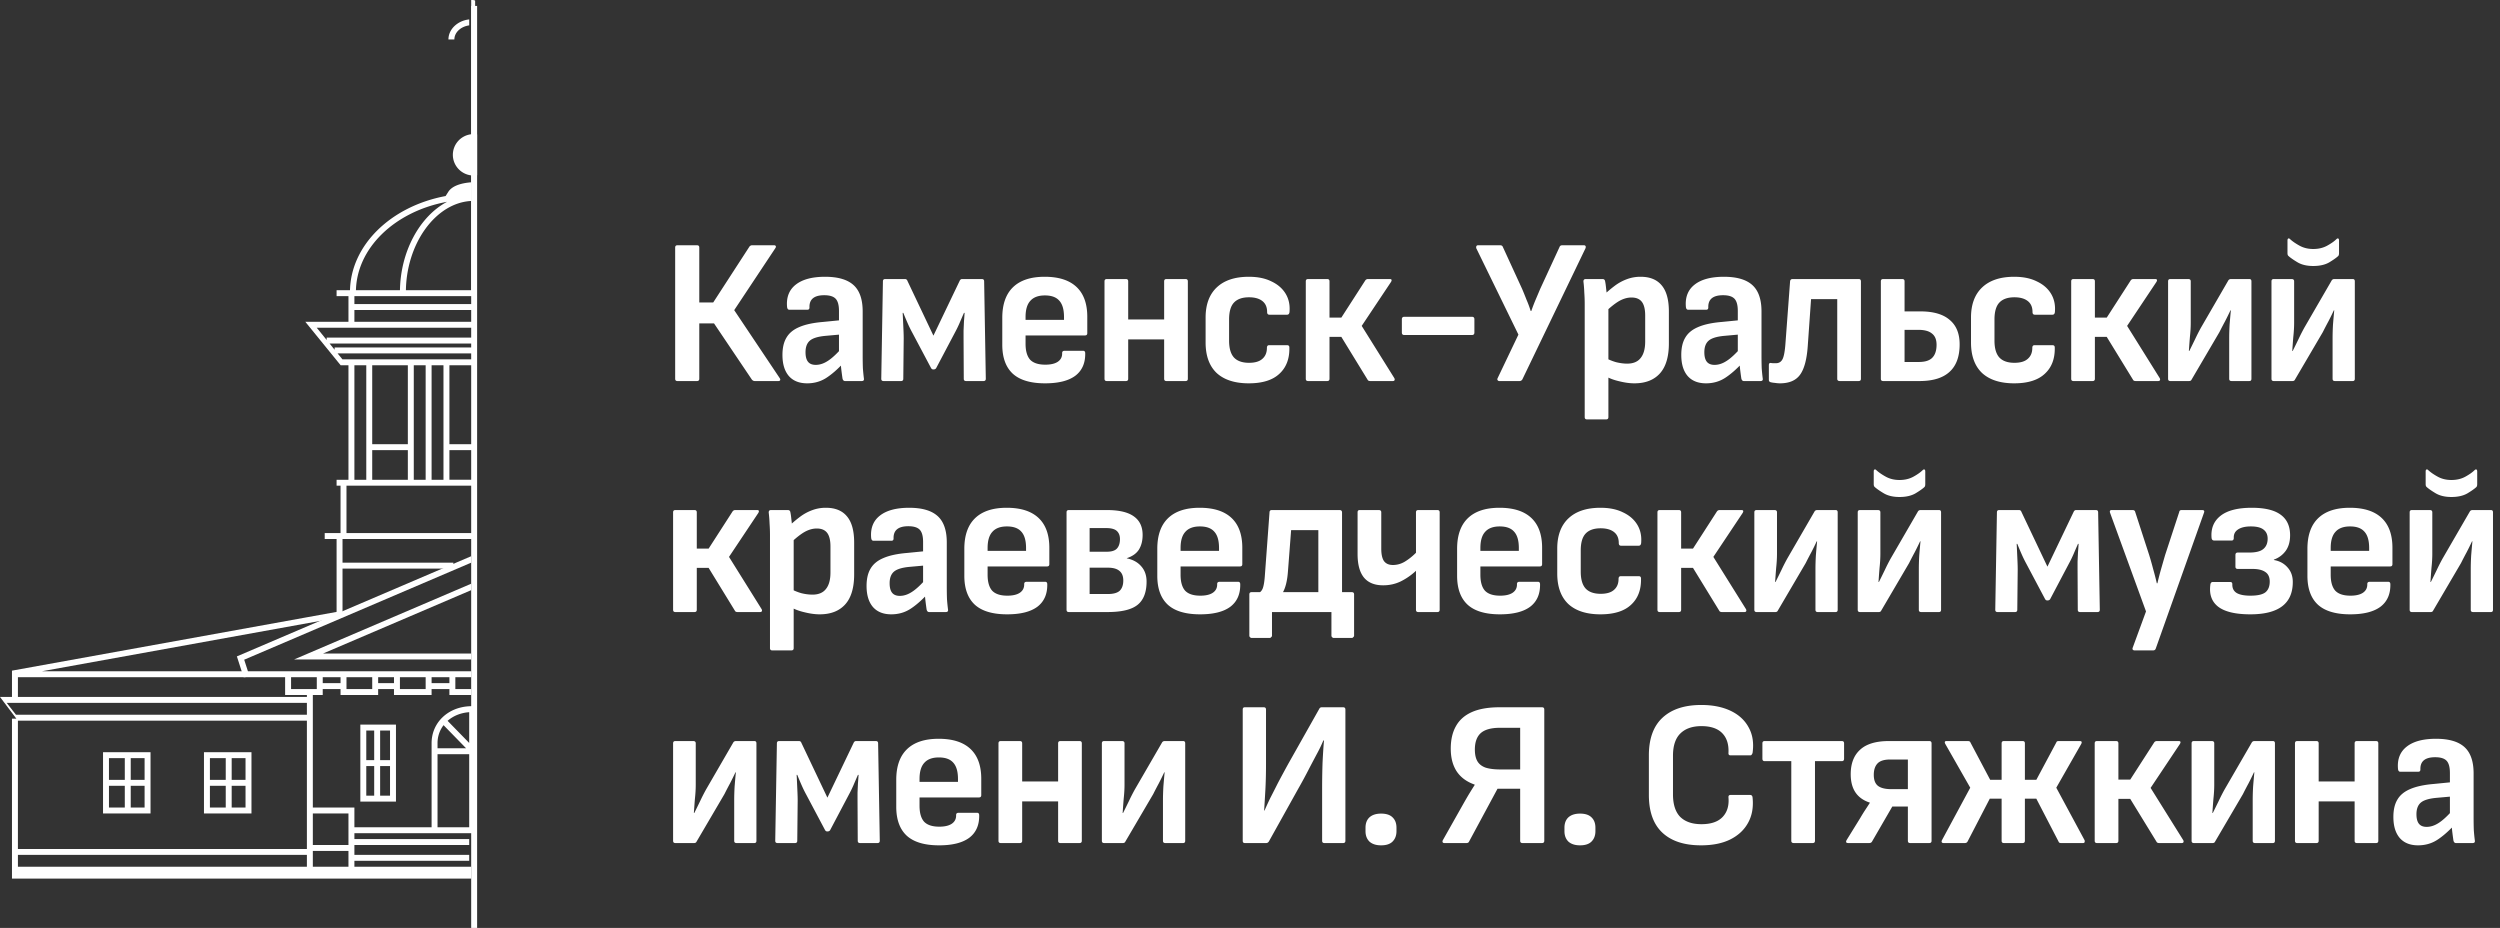 <svg xmlns="http://www.w3.org/2000/svg" width="458" height="170" fill="none"><rect width="100%" height="100%" fill="#333333" stroke="none"/><path fill="#fff" d="M62.152 113.115 7.66 122.979h37.323v1.085h-41.7v3.617h53.666v1.085H1.23l1.69 2.17h54.03v1.085H3.282v23.511h53.666v1.085H3.283v2.17H86.32v2.17H2.194v-29.298h.804L0 127.681h2.194v-4.818l59.766-10.815.192 1.067Z"/><path fill="#fff" fill-rule="evenodd" d="M27.577 149.021h-8.703v-11.213h8.703v11.213Zm-7.615-1.085h2.9v-3.979h-2.9v3.979Zm3.989 0h2.538v-3.979H23.95v3.979Zm-3.99-5.064h2.902v-3.978h-2.901v3.978Zm3.99 0h2.538v-3.978H23.95v3.978ZM46.07 149.021h-8.703v-11.213h8.703v11.213Zm-7.615-1.085h2.901v-3.979h-2.9v3.979Zm3.989 0h2.538v-3.979h-2.538v3.979Zm-3.989-5.064h2.901v-3.978h-2.9v3.978Zm3.989 0h2.538v-3.978h-2.538v3.978ZM57.311 147.936h7.615v3.617h14.142v-15.401c0-3.726 2.934-6.561 6.89-6.764v-.001c.167-.018.33-.018.497-.018h.59v23.269H64.927v1.085h21.032v1.086H64.926v1.808h21.032v1.085H64.926v2.17h-1.088v-3.978h-6.527v3.978h-1.088v-32.915h1.088v20.979Zm0 6.873h6.527v-5.788h-6.527v5.788Zm22.845-16.639v13.383h5.802V138.17h-5.802Zm1.105-5.318a5.38 5.38 0 0 0-1.105 3.3v.933h5.233l-4.127-4.233Zm4.697-2.379c-1.567.109-2.94.685-3.956 1.584l3.956 4.053v-5.637Z" clip-rule="evenodd"/><path fill="#fff" fill-rule="evenodd" d="M72.541 146.851h-6.527v-14.106h6.527v14.106Zm-5.44-1.085h1.451v-5.426h-1.45v5.426Zm2.54 0h1.812v-5.426H69.64v5.426Zm-2.54-6.511h1.451v-5.425h-1.45v5.425Zm2.54 0h1.812v-5.425H69.64v5.425ZM86.32 103.081l-41.584 17.778.685 2.12h40.9v1.085H83.42v2.17h2.9v1.085h-3.988v-1.085h-3.264v1.085h-6.89v-1.085h-2.9v1.085h-6.89v-1.085h-3.264v1.085h-6.89v-3.255h-7.607l-1.23-3.812 42.923-18.353v1.182Zm-32.997 23.153h4.714v-2.17h-4.714v2.17Zm10.153 0h4.714v-2.17h-4.714v2.17Zm9.79 0h4.714v-2.17h-4.714v2.17Zm5.802-1.085h3.264v-1.085h-3.264v1.085Zm-9.79 0h2.9v-1.085h-2.9v1.085Zm-10.154 0h3.264v-1.085h-3.264v1.085Z" clip-rule="evenodd"/><path fill="#fff" d="m86.32 108.117-27.134 11.607H86.32v1.085H53.888l32.432-13.872v1.18Z"/><path fill="#fff" fill-rule="evenodd" d="M86.683 54.255H64.926v1.447h21.757v1.085H64.926v2.17h21.757v1.085H58.025l1.825 2.245v-.436h26.833v1.085H60.377l.923 1.135v-.411h25.383v1.085H61.847l.882 1.085h23.954v1.085h-4.351v14.468h4.351v1.085h-4.351v5.426h4.351v1.085H63.476v8.68h23.207v1.086H62.75v4.34h20.307v1.085H62.75v8.681h-1.087V98.745h-2.176v-1.086h2.9v-8.68h-.724v-1.085h2.175v-20.98h-1.432l-6.47-7.957h7.902v-4.702h-2.175V53.17h25.02v1.085ZM64.926 87.894h2.176v-20.98h-2.176v20.98Zm3.264-5.426v5.426h6.527v-5.426H68.19Zm7.615 5.426h2.175v-20.98h-2.175v20.98Zm3.263 0h2.176v-20.98h-2.176v20.98ZM68.19 81.383h6.527V66.915H68.19v14.468Z" clip-rule="evenodd"/><path fill="#fff" d="M86.32 35.733h.004v1.085c-6.527.34-11.966 7.852-11.966 16.714H73.27c0-7.405 3.639-13.925 8.638-16.564-9.562 1.75-16.706 8.51-16.706 16.564h-1.088c0-8.56 7.495-15.746 17.522-17.616l.489-.77c.624-.98 2.07-1.58 4.195-1.75v2.337ZM82.963 28.361c0 .93.342 1.826.961 2.52a3.81 3.81 0 0 0 2.396 1.249v-7.534a3.81 3.81 0 0 0-2.395 1.247 3.792 3.792 0 0 0-.962 2.518Zm3.807-3.798c-.15.001-.3.01-.45.03v7.537a3.55 3.55 0 0 0 1.088-.029v-7.48a3.826 3.826 0 0 0-.638-.058ZM82.154 7.234c0-1.87 1.664-3.45 3.807-3.678v1.092c-1.54.21-2.72 1.288-2.72 2.586h-1.087Z"/><path fill="#fff" d="M87.046 3.346V1.23c.155.018 0 .065 0 .065V.105A1.293 1.293 0 0 0 86.627 0h-.304v53.532h.725V4.543c.156 0 .185-.025 0-.04V3.255c.181.026.156.062-.004.09Z"/><path fill="#fff" d="M86.32 1.085h1.088V170H86.32V1.085ZM449.928 154.447c-.229 0-.381-.152-.457-.456a55.46 55.46 0 0 1-.191-1.405 22.578 22.578 0 0 1-.152-1.747l-.304-1.291v-7.938c0-1.063-.204-1.81-.61-2.241-.406-.43-1.104-.645-2.094-.645-1.853 0-2.754.747-2.703 2.24 0 .279-.127.418-.381.418h-3.312c-.254 0-.394-.202-.419-.608-.127-1.721.406-3.05 1.599-3.987 1.218-.962 3.008-1.443 5.369-1.443 2.36 0 4.099.506 5.216 1.519 1.117 1.012 1.675 2.62 1.675 4.823v8.051c0 .861.013 1.646.038 2.355.051.684.114 1.317.19 1.899.051.304-.088.456-.418.456h-3.046Zm-6.93.418c-1.447 0-2.564-.444-3.35-1.33-.787-.911-1.181-2.202-1.181-3.874 0-1.291.241-2.342.724-3.152.482-.835 1.256-1.481 2.322-1.937 1.092-.481 2.539-.797 4.341-.949l3.465-.342v2.621l-2.97.265c-1.371.127-2.323.418-2.856.874-.533.456-.799 1.165-.799 2.127 0 .785.152 1.367.456 1.747.305.38.775.569 1.409.569.736 0 1.472-.24 2.209-.721.761-.481 1.662-1.317 2.703-2.507l.228 2.811c-1.142 1.24-2.233 2.19-3.274 2.848-1.015.633-2.158.95-3.427.95ZM431.787 154.447c-.28 0-.419-.139-.419-.418v-17.85c0-.278.139-.418.419-.418h3.503c.279 0 .418.14.418.418v17.85c0 .279-.139.418-.418.418h-3.503Zm-10.928 0c-.279 0-.419-.139-.419-.418v-17.85c0-.278.14-.418.419-.418h3.503c.279 0 .419.14.419.418v17.85c0 .279-.14.418-.419.418h-3.503Zm3.427-7.634v-3.646h7.881v3.646h-7.881ZM401.919 154.447c-.28 0-.419-.139-.419-.418v-17.85c0-.278.139-.418.419-.418h3.274c.305 0 .457.14.457.418v7.596c0 .785-.051 1.646-.152 2.582-.076.937-.14 1.798-.191 2.583h.076c.356-.709.711-1.431 1.067-2.165.355-.759.723-1.481 1.104-2.165l4.949-8.545c.102-.202.28-.304.533-.304h3.351c.254 0 .381.14.381.418v17.85c0 .279-.127.418-.381.418h-3.274c-.28 0-.419-.139-.419-.418v-7.406c0-.785.025-1.633.076-2.544.076-.937.152-1.798.228-2.583h-.076a47.666 47.666 0 0 1-.99 2.013 74.52 74.52 0 0 0-1.028 1.975l-5.102 8.697c-.076.177-.228.266-.457.266h-3.426ZM384.168 154.447c-.279 0-.419-.139-.419-.418v-17.85c0-.278.14-.418.419-.418h3.503c.279 0 .419.14.419.418v6.646h2.17l4.378-6.798a.584.584 0 0 1 .495-.266h3.998c.356 0 .432.178.229.532l-5.369 8.051 5.978 9.571c.076.152.089.279.038.38-.051.101-.152.152-.305.152h-4.15c-.254 0-.419-.089-.495-.266l-4.797-7.824h-2.17v7.672c0 .279-.14.418-.419.418h-3.503ZM356.074 154.447c-.178 0-.292-.051-.343-.152-.05-.101-.038-.228.038-.38l5.179-9.608-4.569-8.014c-.178-.354-.102-.532.228-.532h3.884c.279 0 .444.089.495.266l3.617 6.836h2.094v-6.684c0-.278.139-.418.419-.418h3.426c.28 0 .419.14.419.418v6.684h2.094l3.655-6.836c.051-.126.115-.202.191-.228.076-.025.178-.038.304-.038h3.808c.355 0 .444.178.266.532l-4.569 8.014 5.179 9.608c.05.152.05.279 0 .38-.026.101-.115.152-.267.152h-4.036c-.254 0-.406-.089-.457-.266l-4.074-7.862h-2.094v7.71c0 .279-.139.418-.419.418h-3.426c-.28 0-.419-.139-.419-.418v-7.71h-2.17l-4.074 7.862c-.102.177-.267.266-.495.266h-3.884ZM338.595 154.447c-.381 0-.482-.177-.304-.532l2.512-4.064c.28-.481.559-.936.838-1.367.305-.456.609-.924.914-1.405v-.038c-1.168-.38-2.043-1-2.627-1.861-.584-.861-.876-1.975-.876-3.342 0-1.95.571-3.444 1.713-4.482 1.143-1.063 2.907-1.595 5.293-1.595h7.386c.279 0 .419.14.419.418v17.85c0 .279-.14.418-.419.418h-3.503c-.279 0-.418-.139-.418-.418v-6.266h-2.856l-3.693 6.38c-.102.203-.279.304-.533.304h-3.846Zm7.882-9.875h3.046v-5.431h-3.237c-1.091 0-1.865.241-2.322.722-.457.481-.686 1.177-.686 2.089 0 .937.254 1.608.762 2.013.533.405 1.345.607 2.437.607ZM328.622 154.447c-.305 0-.457-.139-.457-.418v-14.584h-4.874c-.279 0-.419-.152-.419-.456v-2.81c0-.278.14-.418.419-.418h14.126c.279 0 .419.14.419.418v2.81c0 .304-.14.456-.419.456h-4.912v14.584c0 .279-.139.418-.419.418h-3.464ZM311.63 154.865c-3.072 0-5.432-.773-7.082-2.317-1.65-1.545-2.475-3.849-2.475-6.912v-7.254c0-3.038.825-5.33 2.475-6.874 1.675-1.57 4.048-2.355 7.12-2.355 2.081 0 3.871.354 5.368 1.063 1.498.709 2.602 1.722 3.313 3.039.736 1.316.977 2.873.723 4.671a.85.85 0 0 1-.152.304c-.051.101-.14.152-.267.152h-3.617c-.279 0-.406-.152-.38-.456.076-1.544-.305-2.747-1.143-3.608-.837-.861-2.106-1.291-3.807-1.291-1.675 0-2.97.456-3.884 1.367-.888.886-1.332 2.241-1.332 4.064v7.064c0 1.848.444 3.228 1.332 4.14.914.886 2.209 1.329 3.884 1.329 1.751 0 3.046-.443 3.884-1.329.837-.887 1.193-2.077 1.066-3.57-.026-.304.101-.456.38-.456h3.579c.28 0 .432.164.457.494.178 1.772-.101 3.316-.837 4.633-.711 1.291-1.803 2.304-3.275 3.038-1.447.709-3.223 1.064-5.33 1.064ZM289.464 154.865c-.914 0-1.625-.228-2.132-.684-.483-.481-.724-1.114-.724-1.899v-.646c0-.81.241-1.443.724-1.899.507-.455 1.218-.683 2.132-.683.939 0 1.637.228 2.094.683.482.456.723 1.089.723 1.899v.646c0 .785-.241 1.418-.723 1.899-.457.456-1.155.684-2.094.684ZM264.599 154.447c-.152 0-.254-.051-.304-.152-.051-.101-.039-.228.038-.38l3.769-6.684c.33-.582.66-1.152.99-1.709.355-.583.711-1.152 1.066-1.709v-.076c-1.447-.507-2.538-1.304-3.274-2.393-.736-1.114-1.105-2.506-1.105-4.178 0-1.645.318-3.025.952-4.139.635-1.14 1.612-2 2.932-2.583 1.32-.582 3.008-.873 5.064-.873h7.767c.279 0 .419.139.419.418v24.04c0 .279-.14.418-.419.418h-3.579c-.279 0-.419-.139-.419-.418v-9.533h-4.15l-5.216 9.685c-.076.177-.241.266-.495.266h-4.036Zm10.28-13.483h3.617v-7.633h-3.693c-1.624 0-2.805.329-3.541.987-.711.658-1.066 1.658-1.066 3 0 .887.152 1.596.457 2.127.305.532.8.924 1.485 1.178.711.227 1.624.341 2.741.341ZM253.018 154.865c-.914 0-1.625-.228-2.132-.684-.483-.481-.724-1.114-.724-1.899v-.646c0-.81.241-1.443.724-1.899.507-.455 1.218-.683 2.132-.683.939 0 1.637.228 2.094.683.482.456.723 1.089.723 1.899v.646c0 .785-.241 1.418-.723 1.899-.457.456-1.155.684-2.094.684ZM228.048 154.447c-.254 0-.381-.139-.381-.418v-24.04c0-.279.127-.418.381-.418h3.465c.279 0 .419.139.419.418v9.95c0 1.772-.038 3.355-.114 4.747a429.438 429.438 0 0 1-.229 3.798h.076c.33-.759.686-1.532 1.066-2.317.407-.784.863-1.683 1.371-2.696.533-1.013 1.168-2.19 1.904-3.532l5.673-10.064c.101-.203.254-.304.457-.304h3.921c.28 0 .419.139.419.418v24.04c0 .279-.139.418-.419.418h-3.426c-.279 0-.419-.139-.419-.418v-9.457c0-1.595.025-3.19.076-4.785.076-1.595.165-2.975.267-4.14h-.115a25.1 25.1 0 0 1-1.066 2.241c-.406.76-.888 1.671-1.447 2.735a91.162 91.162 0 0 1-2.132 3.949l-5.33 9.571c-.127.203-.292.304-.495.304h-3.922ZM202.28 154.447c-.279 0-.418-.139-.418-.418v-17.85c0-.278.139-.418.418-.418h3.275c.304 0 .457.14.457.418v7.596c0 .785-.051 1.646-.153 2.582-.076.937-.139 1.798-.19 2.583h.076c.356-.709.711-1.431 1.066-2.165.356-.759.724-1.481 1.104-2.165l4.95-8.545c.102-.202.279-.304.533-.304h3.351c.254 0 .38.14.38.418v17.85c0 .279-.126.418-.38.418h-3.275c-.279 0-.419-.139-.419-.418v-7.406c0-.785.026-1.633.077-2.544.076-.937.152-1.798.228-2.583h-.076a50.227 50.227 0 0 1-.99 2.013 74.52 74.52 0 0 0-1.028 1.975l-5.102 8.697c-.076.177-.228.266-.457.266h-3.427ZM194.267 154.447c-.279 0-.419-.139-.419-.418v-17.85c0-.278.14-.418.419-.418h3.503c.279 0 .419.14.419.418v17.85c0 .279-.14.418-.419.418h-3.503Zm-10.927 0c-.279 0-.419-.139-.419-.418v-17.85c0-.278.14-.418.419-.418h3.503c.279 0 .419.14.419.418v17.85c0 .279-.14.418-.419.418h-3.503Zm3.427-7.634v-3.646h7.881v3.646h-7.881ZM172.037 154.865c-2.64 0-4.607-.583-5.901-1.747-1.295-1.19-1.942-2.963-1.942-5.317v-4.938c0-2.456.647-4.317 1.942-5.583 1.319-1.291 3.261-1.936 5.825-1.936s4.505.62 5.825 1.86c1.32 1.241 1.98 3.064 1.98 5.469v3.001c0 .278-.139.417-.419.417h-10.889v1.52c0 1.316.279 2.291.838 2.924.584.608 1.51.911 2.779.911.99 0 1.752-.177 2.285-.531.558-.38.825-.912.799-1.595 0-.279.152-.418.457-.418h3.389c.228 0 .355.127.38.38.051 1.823-.545 3.215-1.789 4.177-1.244.937-3.097 1.406-5.559 1.406Zm-3.579-11.622h7.044v-.532c0-1.367-.292-2.367-.876-3-.558-.633-1.434-.949-2.627-.949-1.193 0-2.081.329-2.665.987-.584.633-.876 1.62-.876 2.962v.532ZM142.442 154.447c-.28 0-.419-.139-.419-.418l.304-17.85c0-.278.14-.418.419-.418h3.617c.229 0 .381.114.457.342l4.759 10.026 4.798-10.026c.101-.228.254-.342.457-.342h3.617c.279 0 .419.14.419.418l.304 17.85c0 .279-.139.418-.419.418h-3.198c-.279 0-.419-.139-.419-.418l-.038-7.33v-1.481c.026-.557.051-1.127.076-1.709.051-.582.089-1.101.115-1.557h-.115c-.279.633-.558 1.278-.837 1.937a21.737 21.737 0 0 1-.838 1.709l-3.427 6.494c-.101.152-.266.228-.495.228a.727.727 0 0 1-.228-.038.674.674 0 0 1-.19-.19l-3.465-6.532a21.737 21.737 0 0 1-.838-1.709 59.042 59.042 0 0 1-.799-1.899h-.115c.026.456.051.975.077 1.557l.076 1.671c.025.557.038 1.051.038 1.481l-.076 7.368c0 .279-.14.418-.419.418h-3.198ZM123.729 154.447c-.279 0-.418-.139-.418-.418v-17.85c0-.278.139-.418.418-.418h3.275c.304 0 .457.14.457.418v7.596c0 .785-.051 1.646-.153 2.582-.076.937-.139 1.798-.19 2.583h.076c.356-.709.711-1.431 1.066-2.165.356-.759.724-1.481 1.104-2.165l4.95-8.545c.102-.202.279-.304.533-.304h3.351c.254 0 .38.14.38.418v17.85c0 .279-.126.418-.38.418h-3.275c-.279 0-.418-.139-.418-.418v-7.406c0-.785.025-1.633.076-2.544.076-.937.152-1.798.228-2.583h-.076a50.227 50.227 0 0 1-.99 2.013 74.52 74.52 0 0 0-1.028 1.975l-5.102 8.697c-.076.177-.228.266-.457.266h-3.427ZM441.867 112.128c-.279 0-.419-.14-.419-.418V93.86c0-.279.14-.418.419-.418h3.275c.304 0 .456.14.456.418v7.596c0 .785-.05 1.645-.152 2.582-.076.937-.139 1.798-.19 2.583h.076c.355-.709.711-1.431 1.066-2.165.355-.76.723-1.481 1.104-2.165l4.95-8.545c.101-.203.279-.304.533-.304h3.35c.254 0 .381.14.381.418v17.85c0 .278-.127.418-.381.418h-3.274c-.279 0-.419-.14-.419-.418v-7.406c0-.785.026-1.633.076-2.544.077-.937.153-1.798.229-2.583h-.076a50.029 50.029 0 0 1-.99 2.013 70.248 70.248 0 0 0-1.028 1.975l-5.102 8.697c-.076.177-.229.266-.457.266h-3.427Zm7.234-21.079c-1.167 0-2.132-.227-2.893-.683-.762-.456-1.32-.848-1.676-1.177-.101-.102-.152-.266-.152-.494v-2.317c0-.177.038-.291.114-.342.102-.076.216-.05.343.076.432.405 1.015.81 1.751 1.216.737.405 1.574.607 2.513.607.965 0 1.815-.202 2.551-.607.736-.406 1.308-.81 1.714-1.216.152-.126.266-.152.342-.076.077.051.115.165.115.342v2.317c0 .253-.051.43-.153.532-.355.329-.914.721-1.675 1.177-.761.43-1.726.645-2.894.645ZM430.564 112.545c-2.639 0-4.607-.582-5.901-1.747-1.295-1.19-1.942-2.962-1.942-5.317v-4.937c0-2.456.647-4.317 1.942-5.583 1.32-1.291 3.262-1.937 5.825-1.937 2.564 0 4.506.62 5.826 1.861 1.32 1.241 1.98 3.064 1.98 5.469v3.001c0 .278-.14.417-.419.417h-10.89v1.519c0 1.317.28 2.292.838 2.925.584.608 1.51.911 2.779.911.99 0 1.752-.177 2.285-.531.558-.38.825-.912.8-1.595 0-.279.152-.418.456-.418h3.389c.228 0 .355.126.381.38.051 1.823-.546 3.215-1.79 4.177-1.243.937-3.096 1.405-5.559 1.405Zm-3.579-11.621h7.044v-.532c0-1.367-.292-2.367-.876-3-.558-.633-1.434-.95-2.627-.95-1.193 0-2.081.33-2.665.988-.584.633-.876 1.62-.876 2.962v.532ZM412.272 112.545c-2.691 0-4.645-.455-5.864-1.367-1.193-.911-1.688-2.228-1.485-3.95.026-.405.178-.607.457-.607h3.198c.28 0 .407.164.381.493 0 .684.267 1.19.8 1.52.558.329 1.396.493 2.513.493 1.294 0 2.208-.202 2.741-.607.533-.431.8-1.089.8-1.975 0-.81-.267-1.393-.8-1.747-.533-.38-1.32-.57-2.361-.57h-2.703c-.279 0-.419-.139-.419-.418v-2.126c0-.304.14-.456.419-.456h2.094c1.219 0 2.082-.215 2.589-.646.533-.43.8-1.063.8-1.899 0-.709-.241-1.253-.724-1.633-.482-.405-1.269-.608-2.36-.608-1.015 0-1.802.19-2.361.57-.533.355-.787.861-.761 1.52 0 .328-.127.493-.381.493h-3.198c-.305 0-.47-.177-.495-.532-.127-1.696.419-3.025 1.637-3.987 1.244-.988 3.16-1.482 5.749-1.482 2.361 0 4.112.418 5.255 1.254 1.167.835 1.751 2.101 1.751 3.797 0 1.165-.279 2.127-.838 2.887a4.506 4.506 0 0 1-2.132 1.557v.076c1.041.177 1.878.633 2.513 1.367.635.709.952 1.595.952 2.659 0 3.95-2.589 5.924-7.767 5.924ZM391.053 119.154c-.152 0-.266-.051-.342-.152a.4.4 0 0 1 0-.342l2.437-6.646-6.587-18.078c-.102-.33 0-.494.304-.494h3.808c.279 0 .444.114.495.342l2.551 7.862c.253.81.495 1.658.723 2.544.254.886.482 1.772.685 2.659h.115a50.64 50.64 0 0 1 .685-2.659c.254-.886.495-1.722.723-2.506l2.589-7.9c.026-.228.178-.342.457-.342h3.732c.355 0 .469.165.342.494l-8.833 24.876c-.076.228-.241.342-.495.342h-3.389ZM365.951 112.128c-.279 0-.419-.14-.419-.418l.305-17.85c0-.279.139-.418.418-.418h3.617c.229 0 .381.114.457.342l4.76 10.026 4.797-10.026c.102-.228.254-.342.457-.342h3.617c.279 0 .419.14.419.418l.304 17.85c0 .278-.139.418-.418.418h-3.199c-.279 0-.418-.14-.418-.418l-.039-7.33v-1.481l.077-1.709c.05-.583.088-1.102.114-1.557h-.114c-.28.633-.559 1.278-.838 1.937a21.391 21.391 0 0 1-.838 1.709l-3.426 6.494c-.102.152-.267.228-.495.228a.733.733 0 0 1-.229-.038.687.687 0 0 1-.19-.19l-3.465-6.532a22.094 22.094 0 0 1-.838-1.709 61.11 61.11 0 0 1-.799-1.9h-.114c.025.456.05.975.076 1.558l.076 1.671c.025.557.038 1.051.038 1.481l-.076 7.368c0 .278-.14.418-.419.418h-3.198ZM340.754 112.128c-.279 0-.419-.14-.419-.418V93.86c0-.279.14-.418.419-.418h3.274c.305 0 .457.14.457.418v7.596c0 .785-.05 1.645-.152 2.582-.076.937-.14 1.798-.19 2.583h.076c.355-.709.711-1.431 1.066-2.165.355-.76.723-1.481 1.104-2.165l4.95-8.545c.101-.203.279-.304.533-.304h3.35c.254 0 .381.14.381.418v17.85c0 .278-.127.418-.381.418h-3.274c-.279 0-.419-.14-.419-.418v-7.406c0-.785.026-1.633.076-2.544.076-.937.153-1.798.229-2.583h-.076a50.029 50.029 0 0 1-.99 2.013 70.248 70.248 0 0 0-1.028 1.975l-5.102 8.697c-.076.177-.229.266-.457.266h-3.427Zm7.234-21.079c-1.167 0-2.132-.227-2.893-.683-.762-.456-1.32-.848-1.676-1.177-.101-.102-.152-.266-.152-.494v-2.317c0-.177.038-.291.114-.342.102-.076.216-.05.343.076.431.405 1.015.81 1.751 1.216.736.405 1.574.607 2.513.607.965 0 1.815-.202 2.551-.607.736-.406 1.307-.81 1.714-1.216.152-.126.266-.152.342-.076.076.051.114.165.114.342v2.317c0 .253-.05.43-.152.532-.355.329-.914.721-1.675 1.177-.762.43-1.726.645-2.894.645ZM321.814 112.128c-.28 0-.419-.14-.419-.418V93.86c0-.279.139-.418.419-.418h3.274c.305 0 .457.14.457.418v7.596c0 .785-.051 1.645-.152 2.582-.077.937-.14 1.798-.191 2.583h.076c.356-.709.711-1.431 1.066-2.165.356-.76.724-1.481 1.105-2.165l4.949-8.545c.102-.203.279-.304.533-.304h3.351c.254 0 .381.14.381.418v17.85c0 .278-.127.418-.381.418h-3.275c-.279 0-.418-.14-.418-.418v-7.406c0-.785.025-1.633.076-2.545.076-.936.152-1.797.228-2.582h-.076c-.305.658-.635 1.329-.99 2.013a73 73 0 0 0-1.028 1.975l-5.102 8.697c-.076.177-.228.266-.457.266h-3.426ZM304.063 112.128c-.279 0-.419-.14-.419-.418V93.86c0-.279.14-.418.419-.418h3.503c.279 0 .418.14.418.418v6.646h2.171l4.378-6.798a.584.584 0 0 1 .495-.266h3.998c.355 0 .432.177.228.532l-5.368 8.051 5.978 9.571c.076.152.089.278.038.38-.051.101-.153.152-.305.152h-4.15c-.254 0-.419-.089-.495-.266l-4.797-7.824h-2.171v7.672c0 .278-.139.418-.418.418h-3.503ZM293.208 112.545c-2.564 0-4.531-.633-5.902-1.899-1.345-1.291-2.018-3.152-2.018-5.582v-4.558c0-2.405.686-4.254 2.056-5.545 1.371-1.291 3.326-1.937 5.864-1.937 1.624 0 2.995.279 4.112.836 1.142.532 2.005 1.266 2.589 2.203.584.936.838 2.013.762 3.228 0 .456-.153.684-.457.684h-3.237c-.279 0-.418-.165-.418-.494 0-.886-.292-1.557-.876-2.013-.584-.456-1.396-.684-2.437-.684-1.218 0-2.132.317-2.741.95-.61.633-.914 1.67-.914 3.114v3.874c0 1.418.304 2.456.914 3.114.609.633 1.523.95 2.741.95 1.091 0 1.904-.241 2.437-.722.558-.481.837-1.152.837-2.013 0-.329.14-.494.419-.494h3.275c.279 0 .418.14.418.418.051 2.051-.558 3.659-1.827 4.823-1.244 1.165-3.11 1.747-5.597 1.747ZM274.786 112.545c-2.64 0-4.607-.582-5.901-1.747-1.295-1.19-1.942-2.962-1.942-5.317v-4.937c0-2.456.647-4.317 1.942-5.583 1.32-1.291 3.261-1.937 5.825-1.937s4.505.62 5.825 1.861c1.32 1.241 1.98 3.064 1.98 5.469v3.001c0 .278-.139.417-.419.417h-10.889v1.519c0 1.317.279 2.292.838 2.925.584.608 1.51.911 2.779.911.99 0 1.752-.177 2.285-.531.558-.38.825-.912.799-1.595 0-.279.153-.418.457-.418h3.389c.228 0 .355.126.381.38.05 1.823-.546 3.215-1.79 4.177-1.244.937-3.097 1.405-5.559 1.405Zm-3.579-11.621h7.044v-.532c0-1.367-.292-2.367-.876-3-.558-.633-1.434-.95-2.627-.95-1.193 0-2.081.33-2.665.988-.584.633-.876 1.62-.876 2.962v.532ZM259.826 112.128c-.28 0-.419-.14-.419-.418v-7.14a11.663 11.663 0 0 1-2.78 1.937c-.99.481-2.068.721-3.236.721-1.548 0-2.716-.468-3.503-1.405-.787-.962-1.18-2.405-1.18-4.329V93.86c0-.279.127-.418.381-.418h3.502c.305 0 .457.14.457.418v6.646c0 1.038.165 1.798.495 2.279.356.481.901.721 1.637.721.762 0 1.485-.202 2.171-.607.71-.431 1.396-.975 2.056-1.633V93.86c0-.279.139-.418.419-.418h3.502c.28 0 .419.14.419.418v17.85c0 .278-.139.418-.419.418h-3.502ZM241.52 111.064V97.126h-4.988l-.571 7.444c-.127 1.848-.47 3.215-1.028 4.102-.559.886-1.295 1.519-2.208 1.899l-2.437-1.823c.482-.127.825-.431 1.028-.912.203-.506.342-1.367.419-2.582l.837-11.356c0-.304.14-.456.419-.456h12.412c.305 0 .457.152.457.456v17.166h-4.34Zm-8.757 1.064-2.513-3.646h15.039l-1.447 3.646h-11.079Zm11.574 4.747c-.101 0-.203-.051-.304-.152a.365.365 0 0 1-.115-.266v-4.329h-1.294l2.932-3.646h2.094c.279 0 .419.139.419.417v7.558c0 .102-.051.19-.153.266-.076.101-.165.152-.266.152h-3.313Zm-11.727 0h-3.312c-.102 0-.203-.051-.305-.152a.363.363 0 0 1-.114-.266v-7.558c0-.278.14-.417.419-.417h2.094l2.932 3.646h-1.295v4.329c0 .102-.051.19-.152.266-.076.101-.165.152-.267.152ZM219.861 112.545c-2.64 0-4.607-.582-5.902-1.747-1.294-1.19-1.942-2.962-1.942-5.317v-4.937c0-2.456.648-4.317 1.942-5.583 1.32-1.291 3.262-1.937 5.826-1.937 2.563 0 4.505.62 5.825 1.861 1.32 1.241 1.98 3.064 1.98 5.469v3.001c0 .278-.14.417-.419.417h-10.889v1.519c0 1.317.279 2.292.837 2.925.584.608 1.511.911 2.78.911.99 0 1.751-.177 2.284-.531.559-.38.825-.912.8-1.595 0-.279.152-.418.457-.418h3.388c.229 0 .356.126.381.38.051 1.823-.546 3.215-1.789 4.177-1.244.937-3.097 1.405-5.559 1.405Zm-3.579-11.621h7.044v-.532c0-1.367-.292-2.367-.876-3-.559-.633-1.434-.95-2.627-.95-1.193 0-2.082.33-2.666.988-.583.633-.875 1.62-.875 2.962v.532ZM195.811 112.128c-.279 0-.419-.14-.419-.418V93.86c0-.279.14-.418.419-.418h6.967c2.209 0 3.846.38 4.912 1.14 1.091.76 1.637 1.898 1.637 3.418 0 1.063-.228 1.962-.685 2.696-.457.709-1.193 1.228-2.208 1.557v.038c1.116.228 1.992.709 2.627 1.443.66.735.99 1.671.99 2.811 0 1.949-.546 3.367-1.638 4.253-1.091.887-2.931 1.33-5.52 1.33h-7.082Zm3.807-3.304h3.351c1.015 0 1.738-.203 2.17-.608.431-.431.647-1.051.647-1.861 0-.785-.228-1.367-.685-1.747-.457-.405-1.168-.608-2.132-.608h-3.351v4.824Zm0-7.748h3.16c.889 0 1.511-.203 1.866-.608.355-.405.533-.975.533-1.709 0-.633-.19-1.127-.571-1.481-.381-.355-1.028-.532-1.942-.532h-3.046v4.33ZM184.508 112.545c-2.64 0-4.607-.582-5.902-1.747-1.294-1.19-1.941-2.962-1.941-5.317v-4.937c0-2.456.647-4.317 1.941-5.583 1.32-1.291 3.262-1.937 5.826-1.937 2.563 0 4.505.62 5.825 1.861 1.32 1.241 1.98 3.064 1.98 5.469v3.001c0 .278-.14.417-.419.417h-10.889v1.519c0 1.317.279 2.292.838 2.925.583.608 1.51.911 2.779.911.99 0 1.751-.177 2.285-.531.558-.38.824-.912.799-1.595 0-.279.152-.418.457-.418h3.389c.228 0 .355.126.38.38.051 1.823-.545 3.215-1.789 4.177-1.244.937-3.097 1.405-5.559 1.405Zm-3.579-11.621h7.044v-.532c0-1.367-.292-2.367-.876-3-.558-.633-1.434-.95-2.627-.95-1.193 0-2.082.33-2.665.988-.584.633-.876 1.62-.876 2.962v.532ZM170.214 112.128c-.228 0-.381-.152-.457-.456a52.52 52.52 0 0 1-.19-1.405 22.596 22.596 0 0 1-.153-1.747l-.304-1.292v-7.937c0-1.064-.203-1.81-.609-2.24-.407-.431-1.105-.647-2.094-.647-1.853 0-2.755.747-2.704 2.241 0 .279-.127.418-.381.418h-3.312c-.254 0-.393-.203-.419-.608-.127-1.721.406-3.05 1.599-3.987 1.219-.963 3.008-1.444 5.369-1.444 2.36 0 4.099.507 5.216 1.52 1.117 1.012 1.675 2.62 1.675 4.823v8.051c0 .861.013 1.646.038 2.355.051.684.115 1.317.191 1.899.051.304-.089.456-.419.456h-3.046Zm-6.93.417c-1.446 0-2.563-.443-3.35-1.329-.787-.911-1.18-2.203-1.18-3.874 0-1.291.241-2.342.723-3.152.482-.835 1.256-1.481 2.323-1.937 1.091-.481 2.538-.797 4.34-.949l3.465-.342v2.62l-2.97.266c-1.371.127-2.323.418-2.856.874-.533.456-.799 1.164-.799 2.127 0 .785.152 1.367.457 1.747.304.379.774.569 1.408.569.737 0 1.473-.24 2.209-.721.761-.481 1.662-1.317 2.703-2.507l.229 2.811c-1.143 1.24-2.234 2.19-3.275 2.848-1.015.633-2.157.949-3.427.949ZM150.161 112.545c-.838 0-1.764-.126-2.779-.379-.99-.228-1.828-.545-2.513-.95l-.076-3.38a9.393 9.393 0 0 0 2.018.836 8.684 8.684 0 0 0 2.018.265c1.116 0 1.941-.341 2.474-1.025.559-.684.838-1.696.838-3.038v-4.748c0-1.139-.203-1.975-.609-2.506-.406-.532-1.041-.798-1.904-.798-.761 0-1.536.228-2.322.684-.762.456-1.625 1.152-2.59 2.089l-.304-3.077a22.725 22.725 0 0 1 2.132-1.823 8.651 8.651 0 0 1 2.208-1.215 7.026 7.026 0 0 1 2.551-.456c1.701 0 2.983.52 3.846 1.558.888 1.038 1.333 2.645 1.333 4.823v5.811c0 2.455-.546 4.291-1.638 5.506-1.091 1.216-2.652 1.823-4.683 1.823Zm-8.681 6.609c-.279 0-.419-.14-.419-.418V98c0-.684-.025-1.38-.076-2.09a22.292 22.292 0 0 0-.152-1.974c-.025-.33.114-.494.419-.494h3.084c.254 0 .406.127.457.38.076.354.139.81.19 1.367.076.557.114 1.026.114 1.405l.305 1.823v20.319c0 .278-.14.418-.419.418h-3.503ZM123.729 112.128c-.279 0-.418-.14-.418-.418V93.86c0-.279.139-.418.418-.418h3.503c.279 0 .419.14.419.418v6.646h2.17l4.379-6.798a.584.584 0 0 1 .495-.266h3.998c.355 0 .431.177.228.532l-5.368 8.051 5.977 9.571c.076.152.089.278.038.38-.05.101-.152.152-.304.152h-4.15c-.254 0-.419-.089-.495-.266l-4.798-7.824h-2.17v7.672c0 .278-.14.418-.419.418h-3.503ZM416.554 69.808c-.28 0-.419-.139-.419-.417V51.54c0-.279.139-.418.419-.418h3.274c.305 0 .457.14.457.418v7.596c0 .784-.051 1.645-.152 2.582a151.5 151.5 0 0 0-.191 2.583h.076c.356-.71.711-1.43 1.066-2.165a34.68 34.68 0 0 1 1.105-2.165l4.949-8.545c.102-.203.28-.304.533-.304h3.351c.254 0 .381.14.381.418v17.85c0 .278-.127.417-.381.417h-3.275c-.279 0-.418-.139-.418-.417v-7.406c0-.785.025-1.633.076-2.545.076-.936.152-1.797.228-2.582h-.076c-.304.658-.634 1.33-.99 2.013a74.515 74.515 0 0 0-1.028 1.975l-5.102 8.697c-.076.177-.228.265-.457.265h-3.426Zm7.234-21.078c-1.168 0-2.132-.227-2.894-.683-.761-.456-1.32-.848-1.675-1.178-.102-.1-.152-.266-.152-.493v-2.317c0-.177.038-.291.114-.342.101-.076.215-.05.342.076.432.405 1.016.81 1.752 1.215s1.574.608 2.513.608c.964 0 1.815-.203 2.551-.608.736-.405 1.307-.81 1.713-1.215.152-.127.267-.152.343-.076.076.05.114.165.114.342v2.317c0 .253-.051.43-.152.531-.356.33-.914.722-1.676 1.178-.761.43-1.726.645-2.893.645ZM397.613 69.808c-.279 0-.419-.139-.419-.417V51.54c0-.279.14-.418.419-.418h3.274c.305 0 .457.14.457.418v7.596c0 .784-.05 1.645-.152 2.582-.076.937-.14 1.798-.19 2.583h.076c.355-.71.711-1.43 1.066-2.165.355-.76.723-1.481 1.104-2.165l4.95-8.545c.101-.203.279-.304.533-.304h3.35c.254 0 .381.14.381.418v17.85c0 .278-.127.417-.381.417h-3.274c-.279 0-.419-.139-.419-.417v-7.406c0-.785.026-1.633.076-2.545.076-.936.153-1.797.229-2.582h-.076c-.305.658-.635 1.329-.99 2.013a71.649 71.649 0 0 0-1.028 1.974l-5.102 8.698c-.077.177-.229.265-.457.265h-3.427ZM379.862 69.808c-.279 0-.419-.139-.419-.417V51.54c0-.279.14-.418.419-.418h3.503c.279 0 .419.14.419.418v6.646h2.17l4.379-6.798a.584.584 0 0 1 .495-.266h3.998c.355 0 .431.177.228.532l-5.368 8.051 5.977 9.57c.076.153.089.28.038.38-.05.102-.152.152-.304.152h-4.15c-.254 0-.419-.088-.495-.265l-4.798-7.824h-2.17v7.672c0 .278-.14.417-.419.417h-3.503ZM369.007 70.226c-2.563 0-4.53-.633-5.901-1.899-1.345-1.29-2.018-3.152-2.018-5.582v-4.558c0-2.405.685-4.254 2.056-5.545 1.371-1.291 3.325-1.937 5.863-1.937 1.625 0 2.996.279 4.112.836 1.143.531 2.006 1.266 2.59 2.203.583.936.837 2.012.761 3.228 0 .455-.152.683-.457.683h-3.236c-.279 0-.419-.164-.419-.493 0-.887-.292-1.557-.876-2.013-.584-.456-1.396-.684-2.436-.684-1.219 0-2.133.317-2.742.95s-.914 1.67-.914 3.114v3.874c0 1.418.305 2.456.914 3.114.609.633 1.523.95 2.742.95 1.091 0 1.903-.241 2.436-.722.559-.481.838-1.152.838-2.013 0-.33.14-.494.419-.494h3.274c.279 0 .419.14.419.418.051 2.05-.558 3.659-1.828 4.823-1.243 1.165-3.109 1.747-5.597 1.747ZM344.993 69.808c-.279 0-.419-.139-.419-.417V51.54c0-.279.14-.418.419-.418h3.503c.279 0 .419.14.419.418v5.507h2.893c2.386 0 4.176.519 5.369 1.557 1.218 1.013 1.827 2.506 1.827 4.481 0 2.254-.622 3.937-1.865 5.052-1.219 1.113-3.046 1.67-5.483 1.67h-6.663Zm3.922-3.494h2.627c1.117 0 1.929-.253 2.436-.76.533-.53.8-1.328.8-2.392 0-.937-.279-1.62-.838-2.05-.533-.456-1.37-.684-2.513-.684h-2.512v5.886ZM326.073 70.226c-.253 0-.545-.025-.875-.076a4.898 4.898 0 0 1-.762-.114c-.254-.05-.381-.202-.381-.455v-2.697c0-.304.14-.43.419-.38.153.026.305.038.457.038h.419c.558 0 .965-.253 1.218-.76.254-.506.432-1.493.533-2.962l.838-11.241c.025-.304.178-.456.457-.456h12.146c.254 0 .38.152.38.456V69.39c0 .278-.139.417-.418.417h-3.465c-.305 0-.457-.139-.457-.417V54.807h-4.797l-.61 8.66c-.177 2.455-.66 4.202-1.446 5.24-.762 1.013-1.98 1.52-3.656 1.52ZM319.47 69.808c-.228 0-.38-.151-.456-.455a51.5 51.5 0 0 1-.191-1.405 22.077 22.077 0 0 1-.152-1.747l-.305-1.292v-7.937c0-1.064-.203-1.81-.609-2.241-.406-.43-1.104-.646-2.094-.646-1.853 0-2.754.747-2.703 2.241 0 .279-.127.418-.381.418h-3.313c-.253 0-.393-.203-.418-.608-.127-1.722.406-3.05 1.599-3.988 1.218-.962 3.008-1.443 5.368-1.443 2.361 0 4.1.507 5.216 1.52 1.117 1.012 1.676 2.62 1.676 4.823v8.051c0 .861.012 1.646.038 2.355.051.683.114 1.316.19 1.899.051.304-.089.456-.419.456h-3.046Zm-6.929.418c-1.447 0-2.564-.443-3.351-1.329-.787-.912-1.18-2.203-1.18-3.874 0-1.291.241-2.342.723-3.152.483-.836 1.257-1.481 2.323-1.937 1.091-.481 2.538-.797 4.34-.95l3.465-.341v2.62l-2.97.266c-1.37.127-2.322.418-2.855.874-.533.455-.8 1.164-.8 2.127 0 .784.153 1.367.457 1.746.305.38.774.57 1.409.57.736 0 1.472-.24 2.208-.721.762-.481 1.663-1.317 2.704-2.507l.228 2.81c-1.142 1.241-2.234 2.19-3.274 2.849-1.016.633-2.158.95-3.427.95ZM299.418 70.226c-.838 0-1.764-.126-2.78-.38-.99-.227-1.827-.544-2.513-.949l-.076-3.38a9.412 9.412 0 0 0 2.018.835c.736.178 1.409.266 2.018.266 1.117 0 1.942-.341 2.475-1.025.558-.684.838-1.697.838-3.038v-4.748c0-1.14-.204-1.975-.61-2.506-.406-.532-1.04-.798-1.903-.798-.762 0-1.536.228-2.323.684-.761.455-1.624 1.152-2.589 2.089l-.305-3.077a22.731 22.731 0 0 1 2.133-1.823 8.622 8.622 0 0 1 2.208-1.215 7.022 7.022 0 0 1 2.551-.456c1.701 0 2.982.52 3.845 1.557.889 1.038 1.333 2.646 1.333 4.824v5.81c0 2.456-.546 4.292-1.637 5.507-1.092 1.216-2.653 1.823-4.683 1.823Zm-8.681 6.609c-.28 0-.419-.14-.419-.418V55.68c0-.683-.026-1.38-.076-2.088a22.27 22.27 0 0 0-.153-1.975c-.025-.33.115-.494.419-.494h3.084c.254 0 .406.127.457.38.076.354.14.81.191 1.367.076.557.114 1.025.114 1.405l.304 1.823v20.319c0 .278-.139.418-.418.418h-3.503ZM274.672 69.809a.363.363 0 0 1-.305-.152c-.076-.102-.076-.228 0-.38l3.808-7.976-7.729-15.837c-.026-.177-.013-.304.038-.38.051-.1.152-.152.304-.152h4.036c.254 0 .419.102.495.304l3.541 7.71c.279.658.546 1.317.8 1.975.279.633.533 1.316.761 2.05h.114c.254-.733.521-1.43.8-2.088l.838-1.975 3.541-7.672c.076-.202.241-.303.495-.303h3.959c.153 0 .254.05.305.151.051.076.051.203 0 .38l-11.575 24.04a.596.596 0 0 1-.533.305h-3.693ZM257.278 61.377c-.305 0-.457-.152-.457-.456v-2.43c0-.304.152-.456.457-.456h12.374c.304 0 .457.152.457.456v2.43c0 .304-.153.456-.457.456h-12.374ZM239.641 69.808c-.279 0-.419-.139-.419-.417V51.54c0-.279.14-.418.419-.418h3.503c.279 0 .419.14.419.418v6.646h2.17l4.378-6.798a.584.584 0 0 1 .495-.266h3.998c.356 0 .432.177.229.532l-5.369 8.051 5.978 9.57c.076.153.089.28.038.38-.051.102-.152.152-.305.152h-4.15c-.254 0-.419-.088-.495-.265l-4.797-7.824h-2.17v7.672c0 .278-.14.417-.419.417h-3.503ZM228.786 70.226c-2.563 0-4.531-.633-5.901-1.899-1.346-1.29-2.018-3.152-2.018-5.582v-4.558c0-2.405.685-4.254 2.056-5.545 1.37-1.291 3.325-1.937 5.863-1.937 1.625 0 2.995.279 4.112.836 1.142.531 2.006 1.266 2.589 2.203.584.936.838 2.012.762 3.228 0 .455-.152.683-.457.683h-3.236c-.28 0-.419-.164-.419-.493 0-.887-.292-1.557-.876-2.013-.584-.456-1.396-.684-2.437-.684-1.218 0-2.132.317-2.741.95s-.914 1.67-.914 3.114v3.874c0 1.418.305 2.456.914 3.114.609.633 1.523.95 2.741.95 1.092 0 1.904-.241 2.437-.722.558-.481.838-1.152.838-2.013 0-.33.139-.494.418-.494h3.275c.279 0 .419.14.419.418.05 2.05-.559 3.659-1.828 4.823-1.244 1.165-3.109 1.747-5.597 1.747ZM213.691 69.808c-.279 0-.419-.139-.419-.417V51.54c0-.279.14-.418.419-.418h3.503c.279 0 .419.14.419.418v17.85c0 .278-.14.417-.419.417h-3.503Zm-10.927 0c-.279 0-.419-.139-.419-.417V51.54c0-.279.14-.418.419-.418h3.503c.279 0 .418.14.418.418v17.85c0 .278-.139.417-.418.417h-3.503Zm3.426-7.633v-3.646h7.882v3.646h-7.882ZM191.461 70.226c-2.64 0-4.607-.582-5.902-1.747-1.294-1.19-1.941-2.962-1.941-5.317v-4.937c0-2.456.647-4.317 1.941-5.583 1.32-1.291 3.262-1.937 5.826-1.937 2.564 0 4.505.62 5.825 1.861 1.32 1.24 1.98 3.064 1.98 5.47v3c0 .278-.139.417-.419.417h-10.889v1.52c0 1.316.279 2.29.838 2.924.583.607 1.51.911 2.779.911.99 0 1.752-.177 2.285-.532.558-.38.825-.911.799-1.595 0-.278.152-.417.457-.417h3.389c.228 0 .355.126.38.38.051 1.822-.545 3.215-1.789 4.177-1.244.937-3.097 1.405-5.559 1.405Zm-3.579-11.621h7.044v-.532c0-1.367-.292-2.367-.876-3-.558-.633-1.434-.95-2.627-.95-1.193 0-2.081.33-2.665.988-.584.633-.876 1.62-.876 2.962v.532ZM161.865 69.808c-.279 0-.418-.139-.418-.417l.304-17.85c0-.279.14-.418.419-.418h3.617c.229 0 .381.114.457.342l4.759 10.026 4.798-10.026c.101-.228.254-.342.457-.342h3.617c.279 0 .419.14.419.418l.304 17.85c0 .278-.139.417-.419.417h-3.198c-.279 0-.419-.139-.419-.417l-.038-7.33V60.58c.026-.557.051-1.127.076-1.71.051-.582.089-1.1.115-1.556h-.115c-.279.633-.558 1.278-.837 1.936a21.99 21.99 0 0 1-.838 1.71l-3.427 6.494c-.101.152-.266.228-.495.228a.718.718 0 0 1-.228-.038.669.669 0 0 1-.19-.19l-3.465-6.532a21.65 21.65 0 0 1-.838-1.71 59.042 59.042 0 0 1-.799-1.899h-.115c.026.456.051.975.076 1.558l.077 1.67c.025.558.038 1.052.038 1.482l-.076 7.368c0 .278-.14.417-.419.417h-3.199ZM154.806 69.808c-.229 0-.381-.151-.457-.455-.051-.33-.114-.798-.191-1.405a22.077 22.077 0 0 1-.152-1.747l-.305-1.292v-7.937c0-1.064-.203-1.81-.609-2.241-.406-.43-1.104-.646-2.094-.646-1.853 0-2.754.747-2.703 2.241 0 .279-.127.418-.381.418h-3.312c-.254 0-.394-.203-.419-.608-.127-1.722.406-3.05 1.599-3.988 1.218-.962 3.008-1.443 5.368-1.443 2.361 0 4.1.507 5.217 1.52 1.117 1.012 1.675 2.62 1.675 4.823v8.051c0 .861.013 1.646.038 2.355.051.683.114 1.316.19 1.899.051.304-.088.456-.418.456h-3.046Zm-6.93.418c-1.447 0-2.564-.443-3.35-1.329-.787-.912-1.181-2.203-1.181-3.874 0-1.291.241-2.342.724-3.152.482-.836 1.256-1.481 2.322-1.937 1.092-.481 2.538-.797 4.341-.95l3.464-.341v2.62l-2.969.266c-1.371.127-2.323.418-2.856.874-.533.455-.8 1.164-.8 2.127 0 .784.153 1.367.457 1.746.305.38.775.57 1.409.57.736 0 1.472-.24 2.208-.721.762-.481 1.663-1.317 2.704-2.507l.228 2.81c-1.142 1.241-2.234 2.19-3.274 2.849-1.016.633-2.158.95-3.427.95ZM124.11 69.809c-.279 0-.419-.14-.419-.418V45.35c0-.28.14-.419.419-.419h3.579c.279 0 .419.14.419.418v10.065h2.551l6.625-10.217a.619.619 0 0 1 .533-.266h3.998c.152 0 .254.051.304.152.051.102.026.228-.076.38l-7.538 11.356 8.338 12.457c.101.152.127.278.076.38-.051.1-.152.152-.305.152h-4.34c-.203 0-.381-.09-.533-.266l-6.93-10.293h-2.703v10.14c0 .28-.14.419-.419.419h-3.579Z"/></svg>
